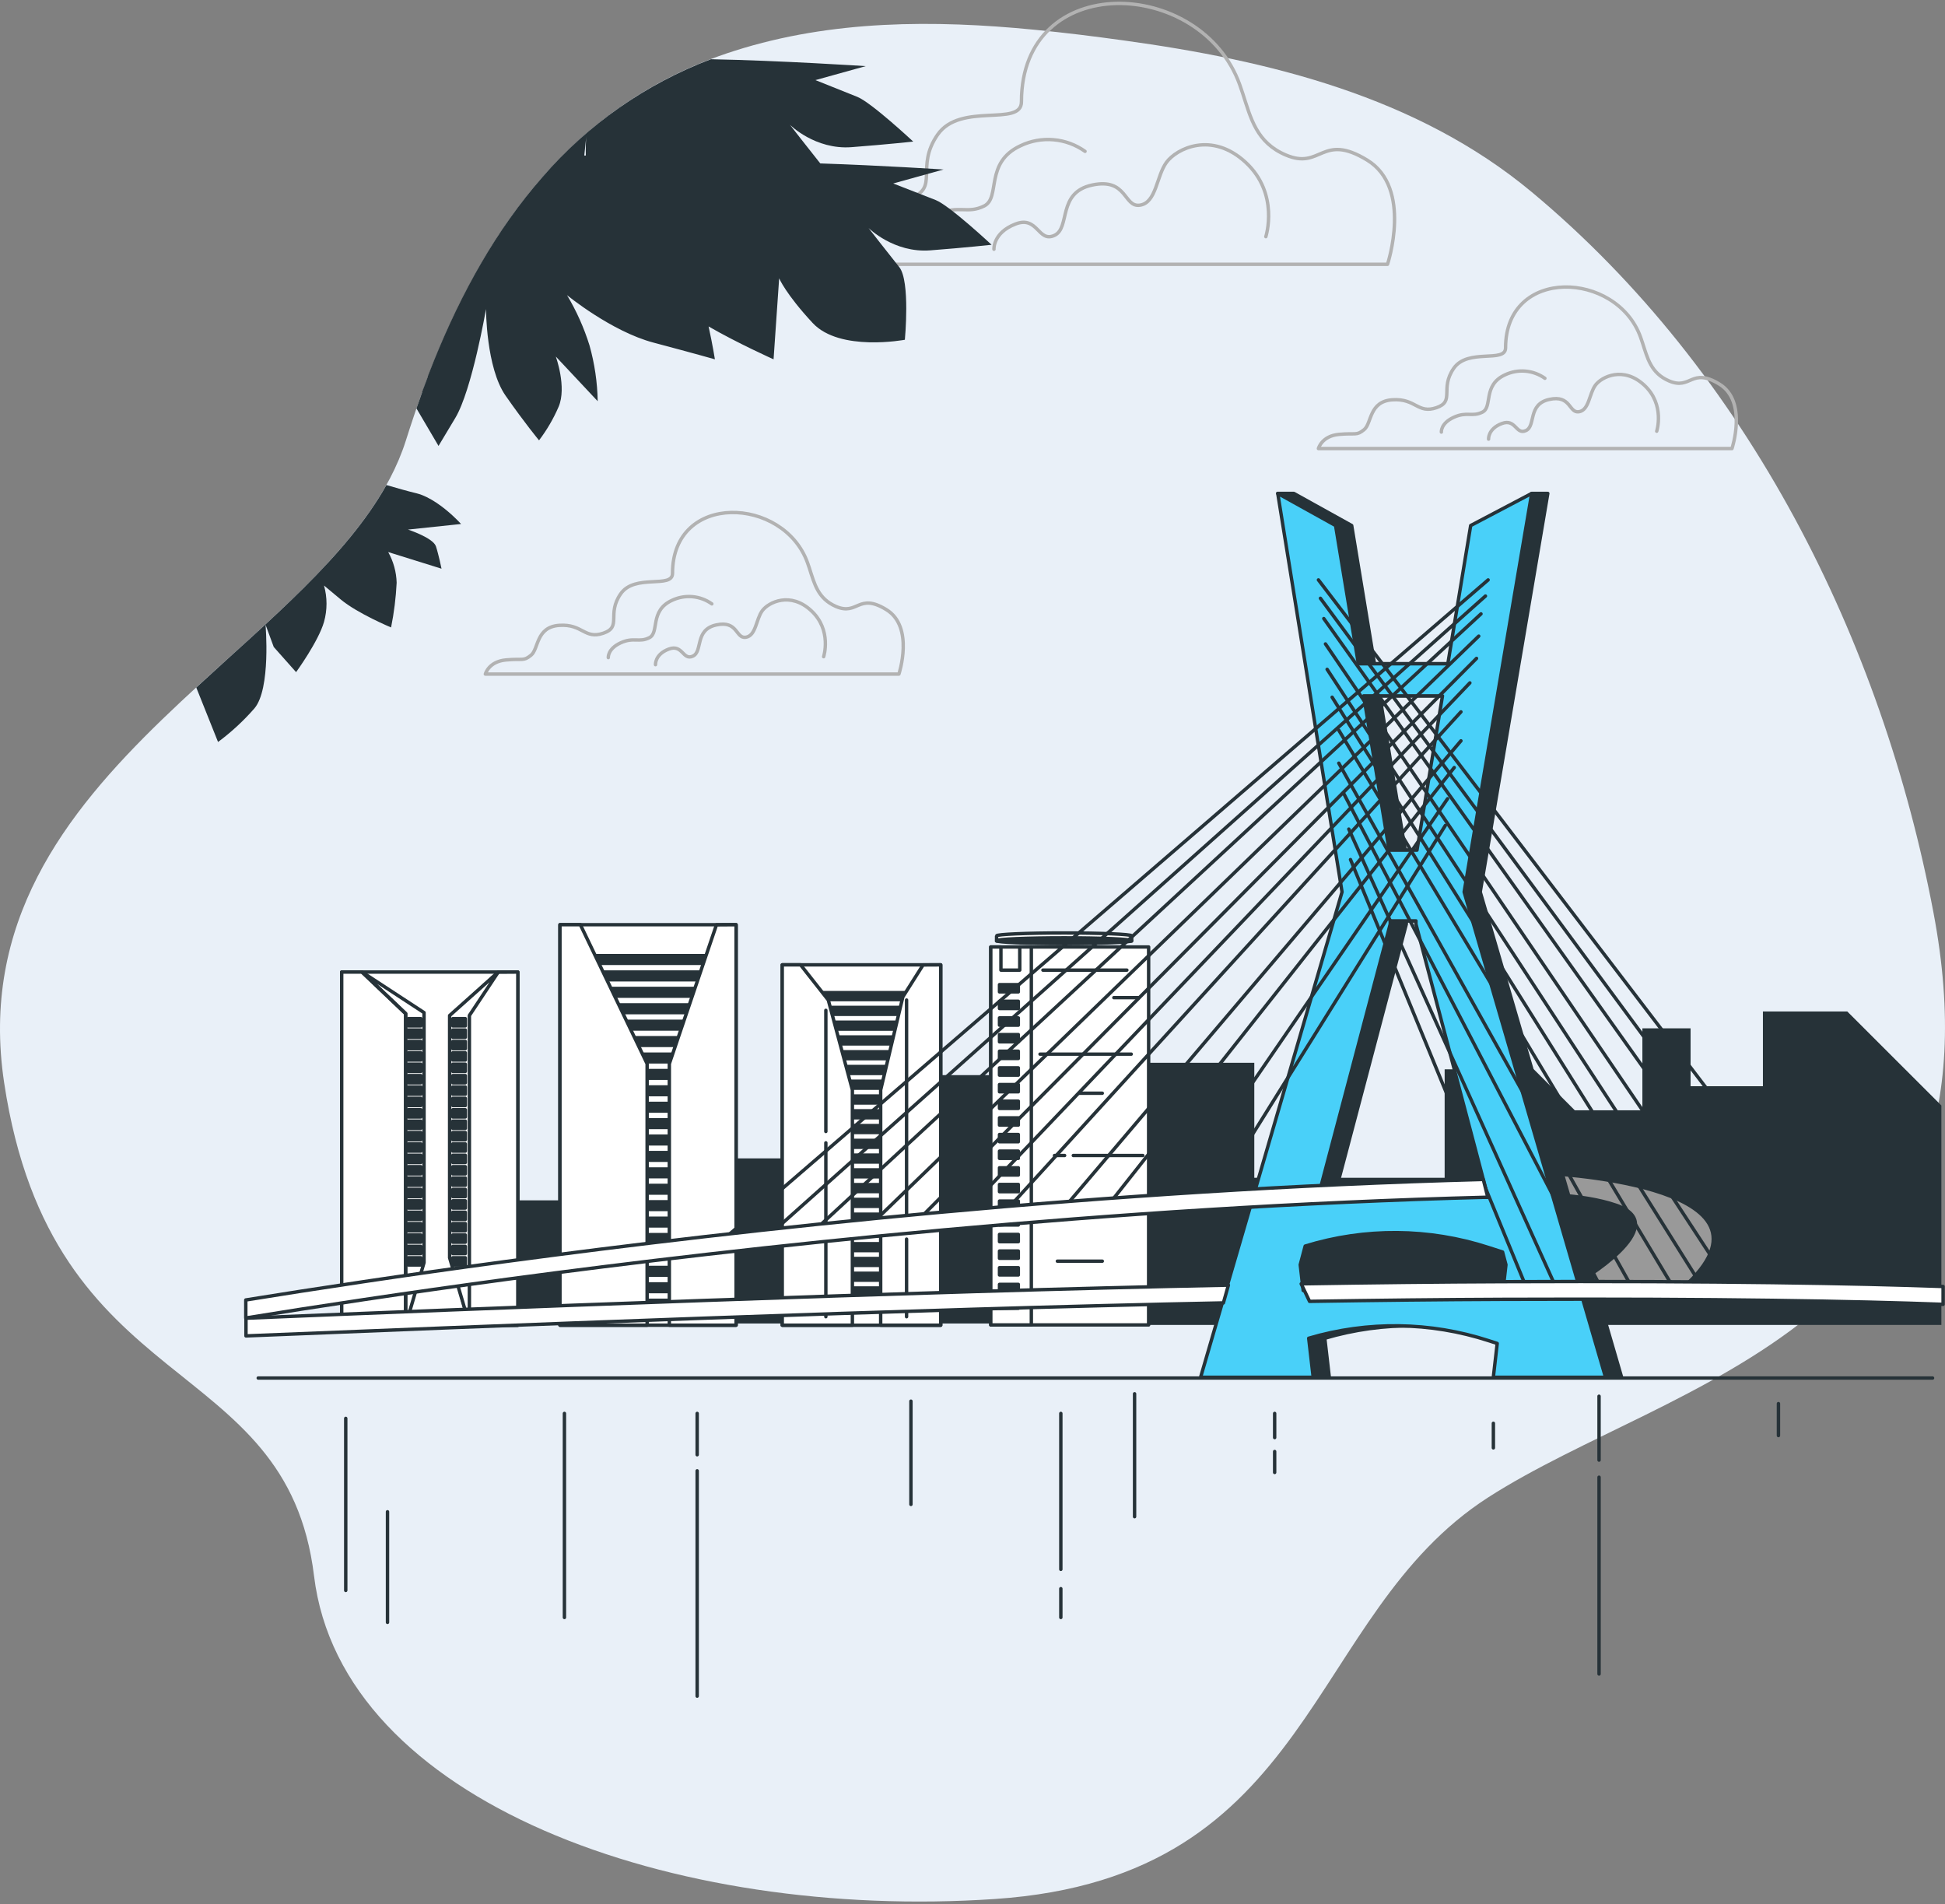<svg width="570" height="558" viewBox="0 0 570 558" fill="none" xmlns="http://www.w3.org/2000/svg">
<rect x="0" y="0" width="570" height="558" fill="#808080" stroke="none"/>
<path d="M303.125 8.713C273.677 5.823 243.857 5.823 215.397 14.853C162.931 31.43 136.253 75.866 120.108 125.454C119.699 126.658 119.302 127.959 118.905 129.211C99.715 189.333 -12.85 223.861 1.212 317.247C15.273 410.633 83.992 395.5 92.034 461.787C100.076 528.073 197.182 562.83 291.591 556.449C386.001 550.068 382.401 473.308 436.131 438.768C489.861 404.228 589.628 388.879 566.609 267.358C551.536 187.792 512.434 109.19 448.916 56.291C415.231 28.216 371.735 17.682 329.261 11.843C320.593 10.639 311.877 9.555 303.125 8.713Z" fill="#E9F0F8"/>
<path d="M364.174 27.337C363.897 26.494 363.608 25.64 363.307 24.797C351.991 -6.673 299.344 -8.84 299.344 29.829C299.344 37.281 281.466 29.829 274.773 39.46C268.079 49.092 275.519 55.111 266.574 58.085C257.629 61.058 256.943 53.618 245.723 54.353C234.503 55.087 236.092 65.525 232.311 68.51C228.531 71.496 228.591 70.003 220.393 70.738C212.194 71.472 210.762 77.443 210.762 77.443H406.623C406.623 77.443 414.075 55.099 400.664 46.913C387.253 38.726 387.253 49.886 376.827 45.42C368.219 41.772 366.582 34.717 364.174 27.337Z" stroke="#B2B2B2" stroke-linecap="round" stroke-linejoin="round"/>
<path d="M370.964 69.341C370.964 69.341 375.021 56.809 365.065 47.587C355.109 38.365 344.779 43.53 341.83 47.587C338.88 51.644 338.892 59.385 334.077 60.119C329.261 60.854 330.393 52.005 320.063 54.22C309.734 56.435 313.791 66.765 309 68.98C304.208 71.195 304.184 63.081 297.563 65.657C290.941 68.234 291.29 73.037 291.29 73.037" stroke="#B2B2B2" stroke-linecap="round" stroke-linejoin="round"/>
<path d="M317.981 44.348C315.266 42.413 312.082 41.239 308.761 40.949C305.439 40.659 302.101 41.263 299.092 42.699C288.413 47.635 293.349 57.904 288.413 60.36C283.477 62.816 281.021 59.951 274.857 62.768C268.693 65.585 269.066 69.75 269.066 69.75" stroke="#B2B2B2" stroke-linecap="round" stroke-linejoin="round"/>
<path d="M481.325 100.377C481.157 99.848 480.976 99.33 480.783 98.8C473.789 79.333 441.223 78.057 441.223 101.918C441.223 106.517 430.172 101.918 426.018 107.938C421.865 113.957 426.488 117.569 420.962 119.459C415.436 121.349 414.942 116.69 408.056 117.148C401.17 117.605 402.037 124.058 399.761 125.9C397.486 127.742 397.462 126.827 392.393 127.285C387.325 127.742 386.374 131.438 386.374 131.438H507.57C507.57 131.438 512.181 117.617 503.886 112.549C495.591 107.48 495.591 114.391 489.138 111.622C483.817 109.359 482.818 104.964 481.325 100.377Z" stroke="#B2B2B2" stroke-linecap="round" stroke-linejoin="round"/>
<path d="M485.515 126.357C485.515 126.357 488.019 118.604 481.903 112.898C475.788 107.191 469.347 110.382 467.529 112.898C465.711 115.414 465.699 120.194 462.713 120.651C459.728 121.108 460.426 115.631 454.033 117.039C447.641 118.448 450.157 124.792 447.195 126.165C444.233 127.537 444.221 122.553 440.116 124.106C436.011 125.659 436.24 128.681 436.24 128.681" stroke="#B2B2B2" stroke-linecap="round" stroke-linejoin="round"/>
<path d="M452.745 110.851C451.064 109.656 449.093 108.932 447.038 108.754C444.982 108.576 442.917 108.951 441.055 109.84C434.446 112.886 437.504 119.243 434.446 120.759C431.388 122.276 429.883 120.507 426.018 122.288C422.154 124.07 422.407 126.61 422.407 126.61" stroke="#B2B2B2" stroke-linecap="round" stroke-linejoin="round"/>
<path d="M237.188 166.459C237.019 165.942 236.838 165.412 236.646 164.882C229.651 145.427 197.086 144.079 197.086 168C197.086 172.611 186.034 168 181.881 174.02C177.727 180.039 182.35 183.651 176.812 185.541C171.274 187.431 170.793 182.784 163.918 183.242C157.044 183.699 157.899 190.152 155.624 191.994C153.348 193.836 153.324 192.909 148.256 193.378C143.187 193.848 142.236 197.52 142.236 197.52H263.432C263.432 197.52 268.031 183.699 259.749 178.631C251.466 173.562 251.454 180.473 245.001 177.716C239.668 175.392 238.68 171.058 237.188 166.459Z" stroke="#B2B2B2" stroke-linecap="round" stroke-linejoin="round"/>
<path d="M241.377 192.427C241.377 192.427 243.881 184.674 237.765 178.968C231.649 173.261 225.209 176.464 223.379 178.968C221.549 181.472 221.561 186.275 218.563 186.733C215.565 187.19 216.288 181.713 209.895 183.121C203.502 184.53 206.018 190.886 203.057 192.259C200.095 193.631 200.083 188.647 195.978 190.2C191.873 191.753 192.101 194.763 192.101 194.763" stroke="#B2B2B2" stroke-linecap="round" stroke-linejoin="round"/>
<path d="M208.607 176.945C206.927 175.748 204.957 175.021 202.902 174.841C200.846 174.662 198.78 175.035 196.917 175.922C190.308 178.98 193.306 185.324 190.308 186.853C187.31 188.382 185.733 186.6 181.881 188.37C178.028 190.14 178.269 192.692 178.269 192.692" stroke="#B2B2B2" stroke-linecap="round" stroke-linejoin="round"/>
<path d="M541.362 296.385H516.639V318.284H495.439V301.322H481.315V325.346H461.515L449.503 313.334H423.367V345.12H367.583V311.42H309.028V319.908H302.243C302.243 319.908 298.428 317.149 298.428 315.037H268.781V339.431H194.465L182.162 351.733H127.421V387.809H336.867L336.616 388.232H568.937V323.934L541.362 296.385Z" fill="#263238"/>
<path d="M451.642 343.708C451.642 343.708 525.113 346.533 494.727 375.942H462.228C462.228 375.942 491.123 359.205 473.673 353.185C463.232 349.569 449.081 350.017 449.081 350.017" fill="#999999"/>
<path d="M451.642 343.708C451.642 343.708 525.113 346.533 494.727 375.942H462.228C462.228 375.942 491.123 359.205 473.673 353.185C463.232 349.569 449.081 350.017 449.081 350.017" stroke="#263238" stroke-linecap="round" stroke-linejoin="round"/>
<path d="M215.717 270.962H164.104V388.311H215.717V270.962Z" fill="white" stroke="#263238" stroke-linecap="round" stroke-linejoin="round"/>
<path d="M208.047 280.031H172.684V282.288H208.047V280.031Z" fill="#263238" stroke="#263238" stroke-linecap="round" stroke-linejoin="round"/>
<path d="M208.047 284.835H172.684V287.093H208.047V284.835Z" fill="#263238" stroke="#263238" stroke-linecap="round" stroke-linejoin="round"/>
<path d="M208.047 289.64H172.684V291.897H208.047V289.64Z" fill="#263238" stroke="#263238" stroke-linecap="round" stroke-linejoin="round"/>
<path d="M208.047 294.458H172.684V296.716H208.047V294.458Z" fill="#263238" stroke="#263238" stroke-linecap="round" stroke-linejoin="round"/>
<path d="M208.047 299.263H172.684V301.52H208.047V299.263Z" fill="#263238" stroke="#263238" stroke-linecap="round" stroke-linejoin="round"/>
<path d="M208.047 304.068H172.684V306.325H208.047V304.068Z" fill="#263238" stroke="#263238" stroke-linecap="round" stroke-linejoin="round"/>
<path d="M208.047 308.886H172.684V311.143H208.047V308.886Z" fill="#263238" stroke="#263238" stroke-linecap="round" stroke-linejoin="round"/>
<path d="M208.047 313.691H172.684V315.948H208.047V313.691Z" fill="#263238" stroke="#263238" stroke-linecap="round" stroke-linejoin="round"/>
<path d="M208.047 318.496H172.684V320.753H208.047V318.496Z" fill="#263238" stroke="#263238" stroke-linecap="round" stroke-linejoin="round"/>
<path d="M208.047 323.314H172.684V325.571H208.047V323.314Z" fill="#263238" stroke="#263238" stroke-linecap="round" stroke-linejoin="round"/>
<path d="M208.047 328.119H172.684V330.376H208.047V328.119Z" fill="#263238" stroke="#263238" stroke-linecap="round" stroke-linejoin="round"/>
<path d="M208.047 332.923H172.684V335.18H208.047V332.923Z" fill="#263238" stroke="#263238" stroke-linecap="round" stroke-linejoin="round"/>
<path d="M208.047 337.728H172.684V339.985H208.047V337.728Z" fill="#263238" stroke="#263238" stroke-linecap="round" stroke-linejoin="round"/>
<path d="M208.047 342.546H172.684V344.803H208.047V342.546Z" fill="#263238" stroke="#263238" stroke-linecap="round" stroke-linejoin="round"/>
<path d="M208.047 347.351H172.684V349.608H208.047V347.351Z" fill="#263238" stroke="#263238" stroke-linecap="round" stroke-linejoin="round"/>
<path d="M208.047 352.156H172.684V354.413H208.047V352.156Z" fill="#263238" stroke="#263238" stroke-linecap="round" stroke-linejoin="round"/>
<path d="M208.047 356.974H172.684V359.231H208.047V356.974Z" fill="#263238" stroke="#263238" stroke-linecap="round" stroke-linejoin="round"/>
<path d="M208.047 361.779H172.684V364.036H208.047V361.779Z" fill="#263238" stroke="#263238" stroke-linecap="round" stroke-linejoin="round"/>
<path d="M208.047 366.583H172.684V368.841H208.047V366.583Z" fill="#263238" stroke="#263238" stroke-linecap="round" stroke-linejoin="round"/>
<path d="M208.047 371.402H172.684V373.659H208.047V371.402Z" fill="#263238" stroke="#263238" stroke-linecap="round" stroke-linejoin="round"/>
<path d="M208.047 376.206H172.684V378.463H208.047V376.206Z" fill="#263238" stroke="#263238" stroke-linecap="round" stroke-linejoin="round"/>
<path d="M208.047 381.011H172.684V383.268H208.047V381.011Z" fill="#263238" stroke="#263238" stroke-linecap="round" stroke-linejoin="round"/>
<path d="M164.104 270.962H170.084L189.647 311.711V388.311H164.104V270.962Z" fill="white" stroke="#263238" stroke-linecap="round" stroke-linejoin="round"/>
<path d="M209.962 271.002L196.154 311.711V388.311H215.717V270.962L209.962 271.002Z" fill="white" stroke="#263238" stroke-linecap="round" stroke-linejoin="round"/>
<path d="M151.749 284.835H100.137V388.311H151.749V284.835Z" fill="white" stroke="#263238" stroke-linecap="round" stroke-linejoin="round"/>
<path d="M100.137 284.835H106.103L118.881 297.006V388.311H100.137V284.835Z" fill="white" stroke="#263238" stroke-linecap="round" stroke-linejoin="round"/>
<path d="M145.994 284.875L132.187 297.574V368.564L137.559 388.311H151.749V284.835L145.994 284.875Z" fill="white" stroke="#263238" stroke-linecap="round" stroke-linejoin="round"/>
<path d="M145.994 284.875L137.559 297.56V388.086L131.764 368.563V297.573L145.994 284.875Z" fill="white" stroke="#263238" stroke-linecap="round" stroke-linejoin="round"/>
<path d="M106.103 284.835L124.266 296.716V369.976L118.881 388.311V297.006L106.103 284.835Z" stroke="#263238" stroke-linecap="round" stroke-linejoin="round"/>
<path d="M136.358 298.484H132.715V300.609H136.358V298.484Z" fill="#263238" stroke="#263238" stroke-linecap="round" stroke-linejoin="round"/>
<path d="M136.358 301.824H132.715V303.949H136.358V301.824Z" fill="#263238" stroke="#263238" stroke-linecap="round" stroke-linejoin="round"/>
<path d="M136.358 305.164H132.715V307.289H136.358V305.164Z" fill="#263238" stroke="#263238" stroke-linecap="round" stroke-linejoin="round"/>
<path d="M136.358 308.49H132.715V310.615H136.358V308.49Z" fill="#263238" stroke="#263238" stroke-linecap="round" stroke-linejoin="round"/>
<path d="M136.358 311.83H132.715V313.955H136.358V311.83Z" fill="#263238" stroke="#263238" stroke-linecap="round" stroke-linejoin="round"/>
<path d="M136.358 315.169H132.715V317.295H136.358V315.169Z" fill="#263238" stroke="#263238" stroke-linecap="round" stroke-linejoin="round"/>
<path d="M136.358 318.509H132.715V320.634H136.358V318.509Z" fill="#263238" stroke="#263238" stroke-linecap="round" stroke-linejoin="round"/>
<path d="M136.358 321.835H132.715V323.961H136.358V321.835Z" fill="#263238" stroke="#263238" stroke-linecap="round" stroke-linejoin="round"/>
<path d="M136.358 325.175H132.715V327.3H136.358V325.175Z" fill="#263238" stroke="#263238" stroke-linecap="round" stroke-linejoin="round"/>
<path d="M136.358 328.514H132.715V330.64H136.358V328.514Z" fill="#263238" stroke="#263238" stroke-linecap="round" stroke-linejoin="round"/>
<path d="M136.358 331.854H132.715V333.979H136.358V331.854Z" fill="#263238" stroke="#263238" stroke-linecap="round" stroke-linejoin="round"/>
<path d="M136.358 335.181H132.715V337.306H136.358V335.181Z" fill="#263238" stroke="#263238" stroke-linecap="round" stroke-linejoin="round"/>
<path d="M136.358 338.52H132.715V340.645H136.358V338.52Z" fill="#263238" stroke="#263238" stroke-linecap="round" stroke-linejoin="round"/>
<path d="M136.358 341.86H132.715V343.985H136.358V341.86Z" fill="#263238" stroke="#263238" stroke-linecap="round" stroke-linejoin="round"/>
<path d="M136.358 345.186H132.715V347.311H136.358V345.186Z" fill="#263238" stroke="#263238" stroke-linecap="round" stroke-linejoin="round"/>
<path d="M136.358 348.526H132.715V350.651H136.358V348.526Z" fill="#263238" stroke="#263238" stroke-linecap="round" stroke-linejoin="round"/>
<path d="M136.358 351.865H132.715V353.991H136.358V351.865Z" fill="#263238" stroke="#263238" stroke-linecap="round" stroke-linejoin="round"/>
<path d="M136.358 355.205H132.715V357.33H136.358V355.205Z" fill="#263238" stroke="#263238" stroke-linecap="round" stroke-linejoin="round"/>
<path d="M136.358 358.531H132.715V360.657H136.358V358.531Z" fill="#263238" stroke="#263238" stroke-linecap="round" stroke-linejoin="round"/>
<path d="M136.358 361.871H132.715V363.996H136.358V361.871Z" fill="#263238" stroke="#263238" stroke-linecap="round" stroke-linejoin="round"/>
<path d="M136.358 365.211H132.715V367.336H136.358V365.211Z" fill="#263238" stroke="#263238" stroke-linecap="round" stroke-linejoin="round"/>
<path d="M136.358 368.55H132.715V370.676H136.358V368.55Z" fill="#263238" stroke="#263238" stroke-linecap="round" stroke-linejoin="round"/>
<path d="M123.316 298.484H119.672V300.609H123.316V298.484Z" fill="#263238" stroke="#263238" stroke-linecap="round" stroke-linejoin="round"/>
<path d="M123.316 301.824H119.672V303.949H123.316V301.824Z" fill="#263238" stroke="#263238" stroke-linecap="round" stroke-linejoin="round"/>
<path d="M123.316 305.164H119.672V307.289H123.316V305.164Z" fill="#263238" stroke="#263238" stroke-linecap="round" stroke-linejoin="round"/>
<path d="M123.316 308.49H119.672V310.615H123.316V308.49Z" fill="#263238" stroke="#263238" stroke-linecap="round" stroke-linejoin="round"/>
<path d="M123.316 311.83H119.672V313.955H123.316V311.83Z" fill="#263238" stroke="#263238" stroke-linecap="round" stroke-linejoin="round"/>
<path d="M123.316 315.169H119.672V317.295H123.316V315.169Z" fill="#263238" stroke="#263238" stroke-linecap="round" stroke-linejoin="round"/>
<path d="M123.316 318.509H119.672V320.634H123.316V318.509Z" fill="#263238" stroke="#263238" stroke-linecap="round" stroke-linejoin="round"/>
<path d="M123.316 321.835H119.672V323.961H123.316V321.835Z" fill="#263238" stroke="#263238" stroke-linecap="round" stroke-linejoin="round"/>
<path d="M123.316 325.175H119.672V327.3H123.316V325.175Z" fill="#263238" stroke="#263238" stroke-linecap="round" stroke-linejoin="round"/>
<path d="M123.316 328.514H119.672V330.64H123.316V328.514Z" fill="#263238" stroke="#263238" stroke-linecap="round" stroke-linejoin="round"/>
<path d="M123.316 331.854H119.672V333.979H123.316V331.854Z" fill="#263238" stroke="#263238" stroke-linecap="round" stroke-linejoin="round"/>
<path d="M123.316 335.181H119.672V337.306H123.316V335.181Z" fill="#263238" stroke="#263238" stroke-linecap="round" stroke-linejoin="round"/>
<path d="M123.316 338.52H119.672V340.645H123.316V338.52Z" fill="#263238" stroke="#263238" stroke-linecap="round" stroke-linejoin="round"/>
<path d="M123.316 341.86H119.672V343.985H123.316V341.86Z" fill="#263238" stroke="#263238" stroke-linecap="round" stroke-linejoin="round"/>
<path d="M123.316 345.186H119.672V347.311H123.316V345.186Z" fill="#263238" stroke="#263238" stroke-linecap="round" stroke-linejoin="round"/>
<path d="M123.316 348.526H119.672V350.651H123.316V348.526Z" fill="#263238" stroke="#263238" stroke-linecap="round" stroke-linejoin="round"/>
<path d="M123.316 351.865H119.672V353.991H123.316V351.865Z" fill="#263238" stroke="#263238" stroke-linecap="round" stroke-linejoin="round"/>
<path d="M123.316 355.205H119.672V357.33H123.316V355.205Z" fill="#263238" stroke="#263238" stroke-linecap="round" stroke-linejoin="round"/>
<path d="M123.316 358.531H119.672V360.657H123.316V358.531Z" fill="#263238" stroke="#263238" stroke-linecap="round" stroke-linejoin="round"/>
<path d="M123.316 361.871H119.672V363.996H123.316V361.871Z" fill="#263238" stroke="#263238" stroke-linecap="round" stroke-linejoin="round"/>
<path d="M123.316 365.211H119.672V367.336H123.316V365.211Z" fill="#263238" stroke="#263238" stroke-linecap="round" stroke-linejoin="round"/>
<path d="M123.316 368.55H119.672V370.676H123.316V368.55Z" fill="#263238" stroke="#263238" stroke-linecap="round" stroke-linejoin="round"/>
<path d="M275.684 282.724H229.247V388.324H275.684V282.724Z" fill="white" stroke="#263238" stroke-linecap="round" stroke-linejoin="round"/>
<path d="M268.781 290.868H236.969V292.9H268.781V290.868Z" fill="#263238" stroke="#263238" stroke-linecap="round" stroke-linejoin="round"/>
<path d="M268.781 295.198H236.969V297.23H268.781V295.198Z" fill="#263238" stroke="#263238" stroke-linecap="round" stroke-linejoin="round"/>
<path d="M268.781 299.527H236.969V301.56H268.781V299.527Z" fill="#263238" stroke="#263238" stroke-linecap="round" stroke-linejoin="round"/>
<path d="M268.781 303.857H236.969V305.89H268.781V303.857Z" fill="#263238" stroke="#263238" stroke-linecap="round" stroke-linejoin="round"/>
<path d="M268.781 308.186H236.969V310.219H268.781V308.186Z" fill="#263238" stroke="#263238" stroke-linecap="round" stroke-linejoin="round"/>
<path d="M268.781 312.516H236.969V314.549H268.781V312.516Z" fill="#263238" stroke="#263238" stroke-linecap="round" stroke-linejoin="round"/>
<path d="M268.781 316.832H236.969V318.865H268.781V316.832Z" fill="#263238" stroke="#263238" stroke-linecap="round" stroke-linejoin="round"/>
<path d="M268.781 321.162H236.969V323.195H268.781V321.162Z" fill="#263238" stroke="#263238" stroke-linecap="round" stroke-linejoin="round"/>
<path d="M268.781 325.492H236.969V327.525H268.781V325.492Z" fill="#263238" stroke="#263238" stroke-linecap="round" stroke-linejoin="round"/>
<path d="M268.781 329.821H236.969V331.854H268.781V329.821Z" fill="#263238" stroke="#263238" stroke-linecap="round" stroke-linejoin="round"/>
<path d="M268.781 334.151H236.969V336.184H268.781V334.151Z" fill="#263238" stroke="#263238" stroke-linecap="round" stroke-linejoin="round"/>
<path d="M268.781 338.467H236.969V340.5H268.781V338.467Z" fill="#263238" stroke="#263238" stroke-linecap="round" stroke-linejoin="round"/>
<path d="M268.781 342.797H236.969V344.83H268.781V342.797Z" fill="#263238" stroke="#263238" stroke-linecap="round" stroke-linejoin="round"/>
<path d="M268.781 347.127H236.969V349.159H268.781V347.127Z" fill="#263238" stroke="#263238" stroke-linecap="round" stroke-linejoin="round"/>
<path d="M268.781 351.456H236.969V353.489H268.781V351.456Z" fill="#263238" stroke="#263238" stroke-linecap="round" stroke-linejoin="round"/>
<path d="M268.781 355.786H236.969V357.819H268.781V355.786Z" fill="#263238" stroke="#263238" stroke-linecap="round" stroke-linejoin="round"/>
<path d="M268.781 360.116H236.969V362.148H268.781V360.116Z" fill="#263238" stroke="#263238" stroke-linecap="round" stroke-linejoin="round"/>
<path d="M268.781 364.432H236.969V366.465H268.781V364.432Z" fill="#263238" stroke="#263238" stroke-linecap="round" stroke-linejoin="round"/>
<path d="M268.781 368.761H236.969V370.794H268.781V368.761Z" fill="#263238" stroke="#263238" stroke-linecap="round" stroke-linejoin="round"/>
<path d="M268.781 373.091H236.969V375.124H268.781V373.091Z" fill="#263238" stroke="#263238" stroke-linecap="round" stroke-linejoin="round"/>
<path d="M268.781 377.421H236.969V379.453H268.781V377.421Z" fill="#263238" stroke="#263238" stroke-linecap="round" stroke-linejoin="round"/>
<path d="M268.781 381.75H236.969V383.783H268.781V381.75Z" fill="#263238" stroke="#263238" stroke-linecap="round" stroke-linejoin="round"/>
<path d="M229.247 282.724H234.619L242.737 293.033L249.799 319.38V388.311H229.247V282.724Z" fill="white" stroke="#263238" stroke-linecap="round" stroke-linejoin="round"/>
<path d="M270.51 282.75L264.583 292.122L258.089 319.38V388.311H275.685V282.724L270.51 282.75Z" fill="white" stroke="#263238" stroke-linecap="round" stroke-linejoin="round"/>
<path d="M265.679 363.086V385.829" stroke="#263238" stroke-linecap="round" stroke-linejoin="round"/>
<path d="M265.679 293.033V360.353" stroke="#263238" stroke-linecap="round" stroke-linejoin="round"/>
<path d="M242.024 334.877V385.829" stroke="#263238" stroke-linecap="round" stroke-linejoin="round"/>
<path d="M242.024 296.056V331.551" stroke="#263238" stroke-linecap="round" stroke-linejoin="round"/>
<path d="M336.616 277.483H290.363V388.232H336.616V277.483Z" fill="white" stroke="#263238" stroke-linecap="round" stroke-linejoin="round"/>
<path d="M311.853 273.378C300.923 273.378 292.053 273.761 292.053 274.223V275.741H331.653V274.223C331.666 273.761 322.796 273.378 311.853 273.378Z" fill="white" stroke="#263238" stroke-linecap="round" stroke-linejoin="round"/>
<path d="M311.853 276.493C322.788 276.493 331.653 276.115 331.653 275.648C331.653 275.182 322.788 274.803 311.853 274.803C300.918 274.803 292.053 275.182 292.053 275.648C292.053 276.115 300.918 276.493 311.853 276.493Z" fill="#263238" stroke="#263238" stroke-linecap="round" stroke-linejoin="round"/>
<path d="M298.85 277.483V284.268H293.333V277.483H290.363V388.232H302.243V277.483H298.85Z" fill="white" stroke="#263238" stroke-linecap="round" stroke-linejoin="round"/>
<path d="M298.428 288.518H292.911V290.643H298.428V288.518Z" fill="#263238" stroke="#263238" stroke-linecap="round" stroke-linejoin="round"/>
<path d="M298.428 293.389H292.911V295.514H298.428V293.389Z" fill="#263238" stroke="#263238" stroke-linecap="round" stroke-linejoin="round"/>
<path d="M298.428 298.273H292.911V300.398H298.428V298.273Z" fill="#263238" stroke="#263238" stroke-linecap="round" stroke-linejoin="round"/>
<path d="M298.428 303.157H292.911V305.282H298.428V303.157Z" fill="#263238" stroke="#263238" stroke-linecap="round" stroke-linejoin="round"/>
<path d="M298.428 308.028H292.911V310.153H298.428V308.028Z" fill="#263238" stroke="#263238" stroke-linecap="round" stroke-linejoin="round"/>
<path d="M298.428 312.912H292.911V315.037H298.428V312.912Z" fill="#263238" stroke="#263238" stroke-linecap="round" stroke-linejoin="round"/>
<path d="M298.428 317.796H292.911V319.921H298.428V317.796Z" fill="#263238" stroke="#263238" stroke-linecap="round" stroke-linejoin="round"/>
<path d="M298.428 322.667H292.911V324.792H298.428V322.667Z" fill="#263238" stroke="#263238" stroke-linecap="round" stroke-linejoin="round"/>
<path d="M298.428 327.551H292.911V329.676H298.428V327.551Z" fill="#263238" stroke="#263238" stroke-linecap="round" stroke-linejoin="round"/>
<path d="M298.428 332.435H292.911V334.56H298.428V332.435Z" fill="#263238" stroke="#263238" stroke-linecap="round" stroke-linejoin="round"/>
<path d="M298.428 337.306H292.911V339.431H298.428V337.306Z" fill="#263238" stroke="#263238" stroke-linecap="round" stroke-linejoin="round"/>
<path d="M298.428 342.19H292.911V344.315H298.428V342.19Z" fill="#263238" stroke="#263238" stroke-linecap="round" stroke-linejoin="round"/>
<path d="M298.428 347.074H292.911V349.199H298.428V347.074Z" fill="#263238" stroke="#263238" stroke-linecap="round" stroke-linejoin="round"/>
<path d="M298.428 351.944H292.911V354.07H298.428V351.944Z" fill="#263238" stroke="#263238" stroke-linecap="round" stroke-linejoin="round"/>
<path d="M298.428 356.829H292.911V358.954H298.428V356.829Z" fill="#263238" stroke="#263238" stroke-linecap="round" stroke-linejoin="round"/>
<path d="M298.428 361.713H292.911V363.838H298.428V361.713Z" fill="#263238" stroke="#263238" stroke-linecap="round" stroke-linejoin="round"/>
<path d="M298.428 366.583H292.911V368.709H298.428V366.583Z" fill="#263238" stroke="#263238" stroke-linecap="round" stroke-linejoin="round"/>
<path d="M298.428 371.467H292.911V373.593H298.428V371.467Z" fill="#263238" stroke="#263238" stroke-linecap="round" stroke-linejoin="round"/>
<path d="M298.428 376.352H292.911V378.477H298.428V376.352Z" fill="#263238" stroke="#263238" stroke-linecap="round" stroke-linejoin="round"/>
<path d="M298.428 381.222H292.911V383.348H298.428V381.222Z" fill="#263238" stroke="#263238" stroke-linecap="round" stroke-linejoin="round"/>
<path d="M305.635 284.268H330.24" stroke="#263238" stroke-linecap="round" stroke-linejoin="round"/>
<path d="M333.646 292.333H326.426" stroke="#263238" stroke-linecap="round" stroke-linejoin="round"/>
<path d="M304.791 308.886H331.521" stroke="#263238" stroke-linecap="round" stroke-linejoin="round"/>
<path d="M316.249 320.344H323.033" stroke="#263238" stroke-linecap="round" stroke-linejoin="round"/>
<path d="M334.914 338.586H314.546" stroke="#263238" stroke-linecap="round" stroke-linejoin="round"/>
<path d="M311.998 338.586H309.028" stroke="#263238" stroke-linecap="round" stroke-linejoin="round"/>
<path d="M309.873 369.553H323.034" stroke="#263238" stroke-linecap="round" stroke-linejoin="round"/>
<path d="M475.229 403.57L433.794 261.366L453.594 144.584H448.882L448.42 147.304L435.695 153.996L429.016 194.494H402.8L396.121 153.996L379.172 144.584H374.46L379.634 147.449L398.009 261.366L356.561 403.57H389.561L388.241 392.139C405.51 387.038 423.919 387.291 441.041 392.865L443.483 393.657L442.348 403.57H475.229ZM427.432 203.906L419.974 249.116H411.816L404.358 203.906H427.432ZM412.133 270.777V269.84H419.617V270.777L440.737 350.836H390.986L412.133 270.777ZM386.617 378.147L385.759 370.609L387.211 365.131C404.744 359.731 423.516 359.879 440.962 365.554L445.054 366.874L446.031 370.609L445.173 378.147H386.617Z" fill="#263238" stroke="#263238" stroke-linecap="round" stroke-linejoin="round"/>
<path d="M470.517 403.57L429.082 261.366L448.882 144.584L430.996 153.996L424.303 194.494H398.088L391.409 153.996L374.46 144.584L393.296 261.366L351.848 403.57H384.848L383.528 392.139C400.797 387.036 419.207 387.289 436.329 392.865L438.771 393.657L437.635 403.57H470.517ZM422.733 203.906L415.261 249.116H407.104L399.646 203.906H422.733ZM407.42 270.777V269.84H414.958V270.777L436.078 350.836H386.274L407.42 270.777ZM381.918 378.147L381.047 370.609L382.499 365.131C400.031 359.731 418.804 359.879 436.249 365.554L440.341 366.874L441.331 370.609L440.46 378.147H381.918Z" fill="#49D0F9" stroke="#263238" stroke-linecap="round" stroke-linejoin="round"/>
<path d="M72.086 386.265V391.452C136.978 388.812 267.857 383.532 358.528 381.777L359.993 376.576C268.966 378.344 137.334 383.545 72.086 386.265Z" fill="white" stroke="#263238" stroke-linecap="round" stroke-linejoin="round"/>
<path d="M75.676 403.794H566.349" stroke="#263238" stroke-linecap="round" stroke-linejoin="round"/>
<path d="M436.105 169.928L208.047 366.583" stroke="#263238" stroke-linecap="round" stroke-linejoin="round"/>
<path d="M435.325 174.654L223.887 363.257" stroke="#263238" stroke-linecap="round" stroke-linejoin="round"/>
<path d="M434.019 179.881L236.969 362.148" stroke="#263238" stroke-linecap="round" stroke-linejoin="round"/>
<path d="M433.359 186.402L252.874 361.132" stroke="#263238" stroke-linecap="round" stroke-linejoin="round"/>
<path d="M432.712 192.923L268.78 357.818" stroke="#263238" stroke-linecap="round" stroke-linejoin="round"/>
<path d="M430.759 200.104L281.967 356.076" stroke="#263238" stroke-linecap="round" stroke-linejoin="round"/>
<path d="M428.145 208.592L292.91 356.828" stroke="#263238" stroke-linecap="round" stroke-linejoin="round"/>
<path d="M428.145 217.079L310.03 356.076" stroke="#263238" stroke-linecap="round" stroke-linejoin="round"/>
<path d="M426.178 224.907L325.039 352.816" stroke="#263238" stroke-linecap="round" stroke-linejoin="round"/>
<path d="M424.225 234.041L342.648 352.816" stroke="#263238" stroke-linecap="round" stroke-linejoin="round"/>
<path d="M423.577 241.869L356.362 349.542" stroke="#263238" stroke-linecap="round" stroke-linejoin="round"/>
<path d="M386.38 169.928L546.154 379.255" stroke="#263238" stroke-linecap="round" stroke-linejoin="round"/>
<path d="M386.961 175.314L537.349 379.11" stroke="#263238" stroke-linecap="round" stroke-linejoin="round"/>
<path d="M387.951 181.254L528.98 379.453" stroke="#263238" stroke-linecap="round" stroke-linejoin="round"/>
<path d="M388.439 188.686L517.654 378.741" stroke="#263238" stroke-linecap="round" stroke-linejoin="round"/>
<path d="M388.927 196.131L508.586 378.991" stroke="#263238" stroke-linecap="round" stroke-linejoin="round"/>
<path d="M390.393 204.302L499.425 377.962" stroke="#263238" stroke-linecap="round" stroke-linejoin="round"/>
<path d="M392.346 213.964L490.753 377.856" stroke="#263238" stroke-linecap="round" stroke-linejoin="round"/>
<path d="M392.346 223.626L478.978 378.516" stroke="#263238" stroke-linecap="round" stroke-linejoin="round"/>
<path d="M393.812 232.55L469.646 378.226" stroke="#263238" stroke-linecap="round" stroke-linejoin="round"/>
<path d="M395.276 242.951L456.432 378.226" stroke="#263238" stroke-linecap="round" stroke-linejoin="round"/>
<path d="M395.778 251.875L446.995 376.497" stroke="#263238" stroke-linecap="round" stroke-linejoin="round"/>
<path d="M434.692 345.608C322.914 348.539 217.815 360.3 148.25 369.646C118.26 373.685 92.374 377.632 72.033 380.919V386.199C92.454 382.885 118.59 378.899 148.937 374.807C218.316 365.475 324.498 353.687 435.999 350.809L434.692 345.608Z" fill="white" stroke="#263238" stroke-linecap="round" stroke-linejoin="round"/>
<path d="M569.438 376.972C544.358 376.074 503.953 375.308 440.461 375.559C421.888 375.625 401.943 375.85 381.324 376.193L383.779 381.328C403.58 381.011 422.64 380.8 440.474 380.734C503.834 380.496 544.332 381.275 569.438 382.199V376.972Z" fill="white" stroke="#263238" stroke-linecap="round" stroke-linejoin="round"/>
<path d="M468.616 432.861V490.519" stroke="#263238" stroke-linecap="round" stroke-linejoin="round"/>
<path d="M468.616 409.127V427.845" stroke="#263238" stroke-linecap="round" stroke-linejoin="round"/>
<path d="M437.649 417.06V424.254" stroke="#263238" stroke-linecap="round" stroke-linejoin="round"/>
<path d="M373.549 425.324V431.462" stroke="#263238" stroke-linecap="round" stroke-linejoin="round"/>
<path d="M373.549 414.17V421.245" stroke="#263238" stroke-linecap="round" stroke-linejoin="round"/>
<path d="M521.192 411.292V420.651" stroke="#263238" stroke-linecap="round" stroke-linejoin="round"/>
<path d="M310.888 465.518V473.953" stroke="#263238" stroke-linecap="round" stroke-linejoin="round"/>
<path d="M310.888 414.17V459.855" stroke="#263238" stroke-linecap="round" stroke-linejoin="round"/>
<path d="M165.41 414.17V473.953" stroke="#263238" stroke-linecap="round" stroke-linejoin="round"/>
<path d="M204.312 430.986V497" stroke="#263238" stroke-linecap="round" stroke-linejoin="round"/>
<path d="M204.312 414.17V426.274" stroke="#263238" stroke-linecap="round" stroke-linejoin="round"/>
<path d="M332.497 408.414V444.424" stroke="#263238" stroke-linecap="round" stroke-linejoin="round"/>
<path d="M266.959 410.579V440.821" stroke="#263238" stroke-linecap="round" stroke-linejoin="round"/>
<path d="M101.324 415.621V466.033" stroke="#263238" stroke-linecap="round" stroke-linejoin="round"/>
<path d="M113.561 442.985V475.392" stroke="#263238" stroke-linecap="round" stroke-linejoin="round"/>
<path d="M116.244 170.757C116.026 175.158 115.479 179.536 114.607 183.855C114.607 183.855 104.783 179.762 99.871 175.669L94.959 171.576C95.934 175.056 95.934 178.738 94.959 182.218C93.322 187.949 86.773 196.954 86.773 196.954L80.224 189.586L77.816 183.037C77.816 183.037 79.453 201.866 74.541 207.596C71.355 211.242 67.787 214.535 63.899 217.42L57.518 201.456C79.188 181.484 101.496 163.124 113.246 142.128C116.413 143.055 119.639 143.97 122.023 144.536C126.008 145.535 129.993 148.666 132.509 150.953C134.11 152.422 135.121 153.541 135.121 153.541L119.567 155.179C119.567 155.179 126.935 157.586 127.753 160.09C128.572 162.595 129.391 166.64 129.391 166.64L113.764 161.764C115.305 164.517 116.156 167.603 116.244 170.757ZM274.231 58.626C278.324 60.264 290.592 71.725 290.592 71.725C290.592 71.725 283.224 72.543 272.594 73.362C261.964 74.18 254.535 66.813 254.535 66.813C254.535 66.813 260.266 74.18 263.541 78.274C266.815 82.367 265.178 99.559 265.178 99.559C265.178 99.559 246.084 103.17 238.163 94.647C230.241 86.123 228.339 81.548 228.339 81.548L226.701 105.289C226.701 105.289 216.143 100.558 207.656 95.658C208.86 101.124 209.51 105.289 209.51 105.289C209.51 105.289 203.779 103.652 191.451 100.377C179.123 97.103 166.17 86.484 166.17 86.484C168.94 91.11 171.151 96.048 172.755 101.196C174.257 106.528 175.067 112.03 175.163 117.569L162.883 104.471C162.883 104.471 166.158 113.476 163.702 119.206C162.195 122.7 160.271 125.999 157.971 129.03C157.971 129.03 153.878 124.118 148.159 115.932C142.441 107.745 142.429 90.553 142.429 90.553C142.429 90.553 138.336 114.294 133.424 122.481L128.512 130.667L122.047 119.676C122.589 118.111 123.13 116.558 123.696 115.005V114.86C124.25 113.343 124.816 111.838 125.394 110.333V110.213C125.972 108.696 126.598 107.179 127.175 105.686C135.217 85.762 145.451 67.294 158.97 51.884C172.305 36.459 189.267 24.593 208.33 17.357C228.495 17.73 253.705 19.379 253.705 19.379L238.969 23.473L251.249 28.384C255.342 30.022 267.622 41.483 267.622 41.483C267.622 41.483 260.254 42.301 249.563 43.12C238.873 43.939 231.505 36.571 231.505 36.571C231.505 36.571 237.103 43.794 240.39 47.888C258.268 48.477 276.507 49.669 276.507 49.669L261.771 53.763L274.231 58.626ZM171.9 39.183L171.226 45.564H171.683C171.619 43.435 171.683 41.304 171.876 39.183H171.9Z" fill="#263238"/>
</svg>
